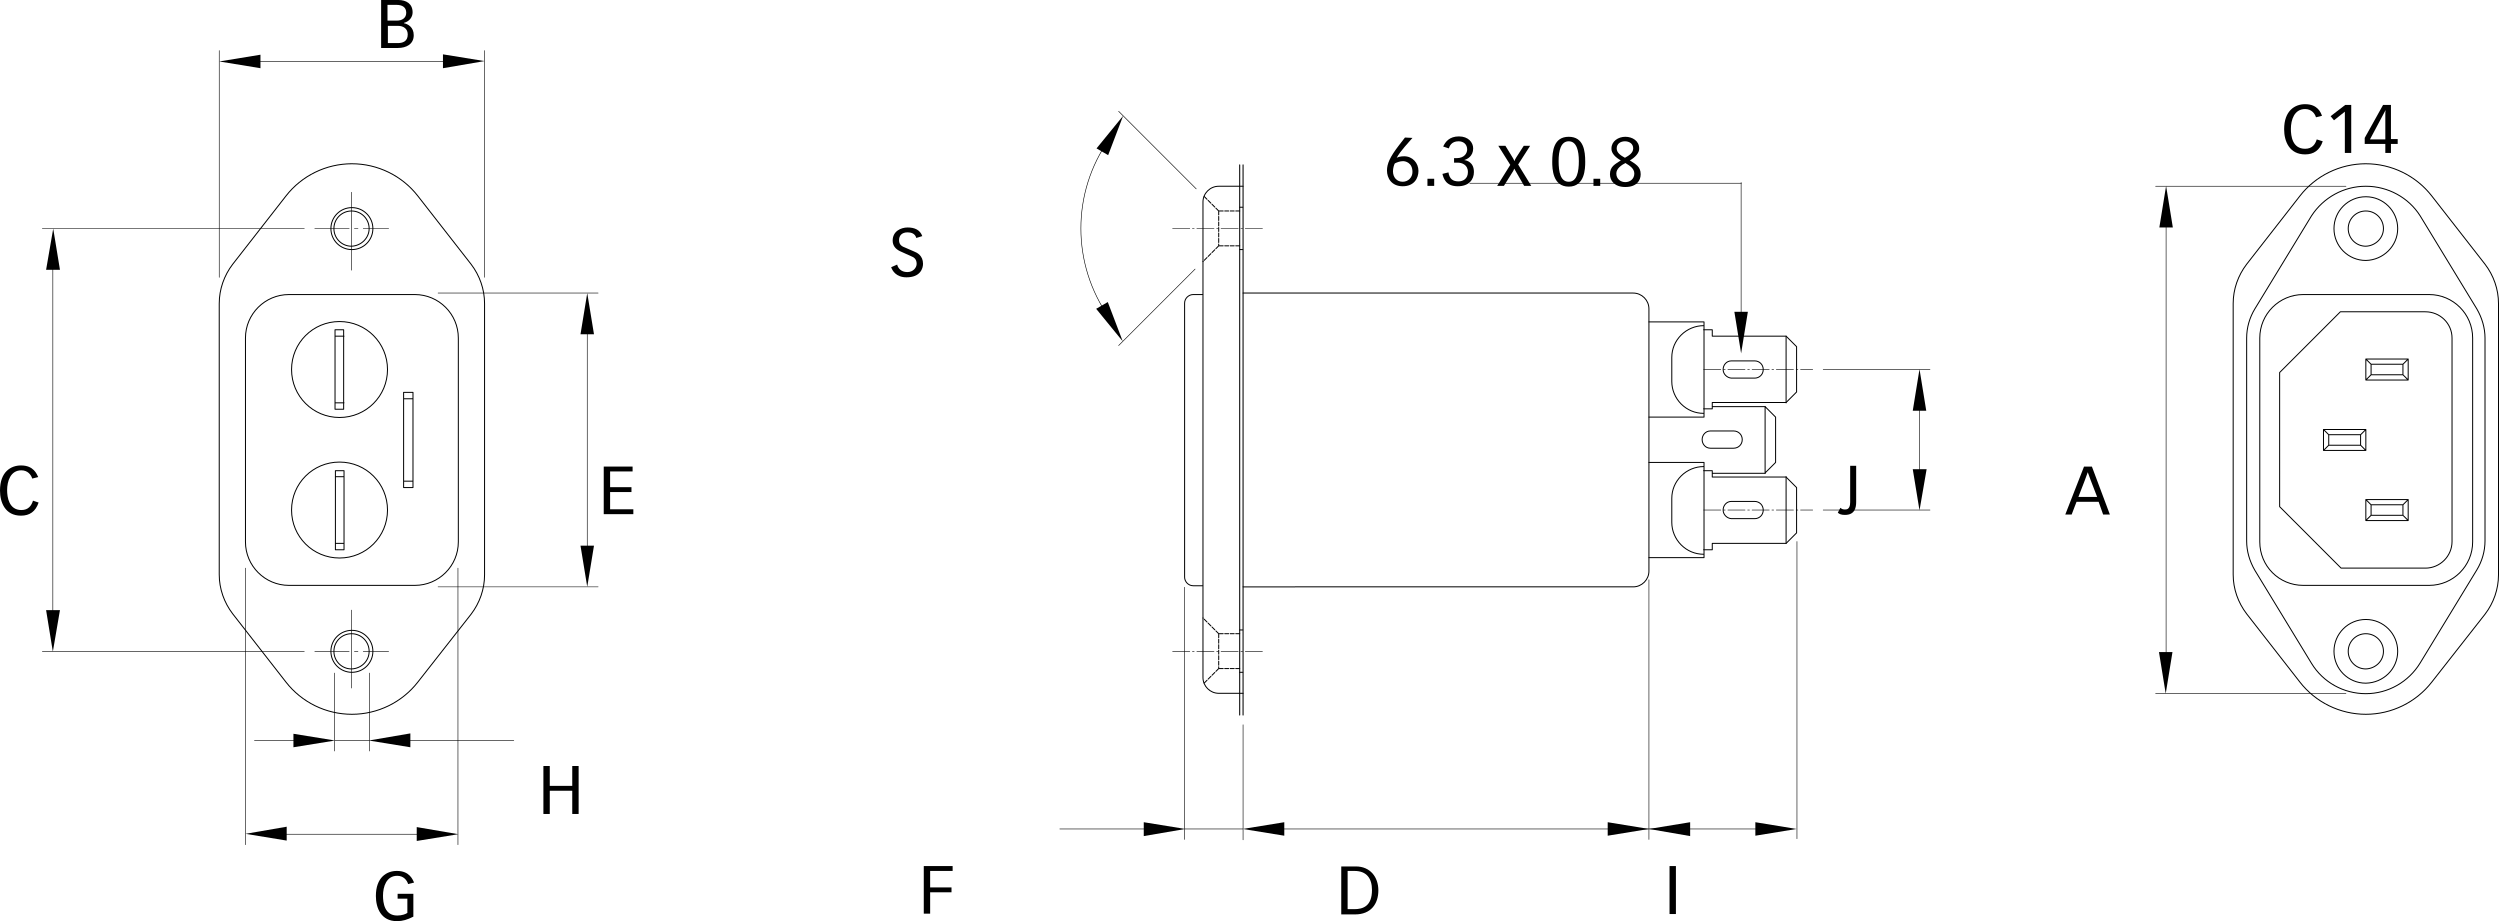 <?xml version="1.0" encoding="UTF-8"?>
<svg xmlns="http://www.w3.org/2000/svg" xmlns:xlink="http://www.w3.org/1999/xlink" version="1.1" id="Ebene_1" x="0px" y="0px" width="667.1px" height="245.8px" viewBox="0 0 667.1 245.8" style="enable-background:new 0 0 667.1 245.8;" xml:space="preserve">
<style type="text/css">
	.st0{fill:none;stroke:#000000;stroke-width:0.159;stroke-linecap:round;stroke-linejoin:round;stroke-miterlimit:500;}
	
		.st1{fill:none;stroke:#000000;stroke-width:0.159;stroke-linecap:round;stroke-linejoin:round;stroke-miterlimit:500;stroke-dasharray:4.583,0.705,0.47,0.705;}
	
		.st2{clip-path:url(#SVGID_2_);fill:none;stroke:#000000;stroke-width:0.159;stroke-linecap:round;stroke-linejoin:round;stroke-miterlimit:500;}
	
		.st3{clip-path:url(#SVGID_4_);fill:none;stroke:#000000;stroke-width:0.159;stroke-linecap:round;stroke-linejoin:round;stroke-miterlimit:500;stroke-dasharray:9.167,1.41,0.94,1.41;}
	
		.st4{clip-path:url(#SVGID_6_);fill:none;stroke:#000000;stroke-width:0.159;stroke-linecap:round;stroke-linejoin:round;stroke-miterlimit:500;stroke-dasharray:4.583,0.705,0.47,0.705;}
	
		.st5{clip-path:url(#SVGID_8_);fill:none;stroke:#000000;stroke-width:0.159;stroke-linecap:round;stroke-linejoin:round;stroke-miterlimit:500;stroke-dasharray:9.167,1.41,0.94,1.41;}
	
		.st6{clip-path:url(#SVGID_10_);fill:none;stroke:#000000;stroke-width:0.159;stroke-linecap:round;stroke-linejoin:round;stroke-miterlimit:500;}
	
		.st7{clip-path:url(#SVGID_12_);fill:none;stroke:#000000;stroke-width:0.159;stroke-linecap:round;stroke-linejoin:round;stroke-miterlimit:500;stroke-dasharray:4.583,0.705,0.47,0.705;}
	
		.st8{clip-path:url(#SVGID_14_);fill:none;stroke:#000000;stroke-width:0.159;stroke-linecap:round;stroke-linejoin:round;stroke-miterlimit:500;}
	
		.st9{clip-path:url(#SVGID_16_);fill:none;stroke:#000000;stroke-width:0.266;stroke-linecap:round;stroke-linejoin:round;stroke-miterlimit:500;}
	
		.st10{clip-path:url(#SVGID_18_);fill:none;stroke:#000000;stroke-width:0.277;stroke-linecap:round;stroke-linejoin:round;stroke-miterlimit:500;}
	
		.st11{clip-path:url(#SVGID_20_);fill:none;stroke:#000000;stroke-width:0.266;stroke-linecap:round;stroke-linejoin:round;stroke-miterlimit:500;}
	
		.st12{clip-path:url(#SVGID_22_);fill:none;stroke:#000000;stroke-width:0.266;stroke-linecap:round;stroke-linejoin:round;stroke-miterlimit:500;stroke-dasharray:1.058,0.411;}
	
		.st13{clip-path:url(#SVGID_24_);fill:none;stroke:#000000;stroke-width:0.266;stroke-linecap:round;stroke-linejoin:round;stroke-miterlimit:500;}
	
		.st14{clip-path:url(#SVGID_26_);fill:none;stroke:#000000;stroke-width:0.266;stroke-linecap:round;stroke-linejoin:round;stroke-miterlimit:500;stroke-dasharray:1.058,0.411;}
	
		.st15{clip-path:url(#SVGID_28_);fill:none;stroke:#000000;stroke-width:0.266;stroke-linecap:round;stroke-linejoin:round;stroke-miterlimit:500;}
	
		.st16{clip-path:url(#SVGID_30_);fill:none;stroke:#000000;stroke-width:0.266;stroke-linecap:round;stroke-linejoin:round;stroke-miterlimit:500;}
</style>
<path class="st0" d="M479.5,144.5v79.3 M331.7,221.2h-15.5 M309.1,221.2h-26.3 M316.1,156.7v67.3 M475,221.2H338.7 M331.7,193.4  v30.7 M440,154.7v69.3"></path>
<path class="st1" d="M454.6,136.1h29.1 M454.6,98.6h29.1"></path>
<g>
	<g>
		<g>
			<defs>
				<rect id="SVGID_1_" x="11.1" y="13.3" width="656.1" height="212.3"></rect>
			</defs>
			<clipPath id="SVGID_2_">
				<use xlink:href="#SVGID_1_" style="overflow:visible;"></use>
			</clipPath>
			<path class="st2" d="M93.8,162.8v20.8 M296,37.1c-10.1,14.3-10.1,33.4,0,47.7 M318.9,71.8l-20.4,20.4 M319.2,50.4l-20.7-20.7      M68.9,16.4h50.6 M129.3,74V13.5 M58.5,74V13.5 M156.7,85.2v64.3 M116.9,156.6h42.7 M116.9,78.2h42.7"></path>
		</g>
	</g>
	<g>
		<g>
			<defs>
				<rect id="SVGID_3_" x="11.1" y="13.3" width="656.1" height="212.3"></rect>
			</defs>
			<clipPath id="SVGID_4_">
				<use xlink:href="#SVGID_3_" style="overflow:visible;"></use>
			</clipPath>
			<line class="st3" x1="84" y1="173.8" x2="103.7" y2="173.8"></line>
		</g>
	</g>
	<g>
		<g>
			<defs>
				<rect id="SVGID_5_" x="11.1" y="13.3" width="656.1" height="212.3"></rect>
			</defs>
			<clipPath id="SVGID_6_">
				<use xlink:href="#SVGID_5_" style="overflow:visible;"></use>
			</clipPath>
			<line class="st4" x1="312.9" y1="173.8" x2="337.5" y2="173.8"></line>
		</g>
	</g>
	<g>
		<g>
			<defs>
				<rect id="SVGID_7_" x="11.1" y="13.3" width="656.1" height="212.3"></rect>
			</defs>
			<clipPath id="SVGID_8_">
				<use xlink:href="#SVGID_7_" style="overflow:visible;"></use>
			</clipPath>
			<line class="st5" x1="84" y1="61" x2="103.7" y2="61"></line>
		</g>
	</g>
	<g>
		<g>
			<defs>
				<rect id="SVGID_9_" x="11.1" y="13.3" width="656.1" height="212.3"></rect>
			</defs>
			<clipPath id="SVGID_10_">
				<use xlink:href="#SVGID_9_" style="overflow:visible;"></use>
			</clipPath>
			<path class="st6" d="M89.3,197.6h9.3 M107.1,197.6h30 M82.2,197.6H67.9 M89.3,179.6v20.8 M98.6,179.6v20.8"></path>
		</g>
	</g>
	<g>
		<g>
			<defs>
				<rect id="SVGID_11_" x="11.1" y="13.3" width="656.1" height="212.3"></rect>
			</defs>
			<clipPath id="SVGID_12_">
				<use xlink:href="#SVGID_11_" style="overflow:visible;"></use>
			</clipPath>
			<line class="st7" x1="312.9" y1="61" x2="337.5" y2="61"></line>
		</g>
	</g>
	<g>
		<g>
			<defs>
				<rect id="SVGID_13_" x="11.1" y="13.3" width="656.1" height="212.3"></rect>
			</defs>
			<clipPath id="SVGID_14_">
				<use xlink:href="#SVGID_13_" style="overflow:visible;"></use>
			</clipPath>
			<path class="st8" d="M116.4,222.6H73.8 M65.5,151.6v73.8 M122.2,151.6v73.8 M93.8,51.3v20.8 M392.2,48.9h72.5 M464.6,48.7v37.2      M512.2,105.7v23.4 M486.5,136.1H515 M486.5,98.6H515 M578,178V56.7 M626,49.7h-50.8 M626,185.1h-50.8 M14.1,166.7V68 M81.2,61     H11.3 M81.2,173.8H11.3"></path>
		</g>
	</g>
	<g>
		<g>
			<defs>
				<rect id="SVGID_15_" x="11.1" y="13.3" width="656.1" height="212.3"></rect>
			</defs>
			<clipPath id="SVGID_16_">
				<use xlink:href="#SVGID_15_" style="overflow:visible;"></use>
			</clipPath>
			<path class="st9" d="M65.5,144.6V90.2c0-6.4,5.2-11.6,11.6-11.6h33.6c6.4,0,11.6,5.2,11.6,11.6v54.4c0,6.4-5.2,11.6-11.6,11.6     H77.1C70.7,156.2,65.5,151,65.5,144.6z M331.7,78.2h104.1c2.3,0,4.2,1.9,4.2,4.2v70c0,2.3-1.9,4.2-4.2,4.2H331.7 M320.9,78.6     h-2.5c-1.2,0-2.3,1-2.3,2.3v73.1c0,1.2,1,2.3,2.3,2.3h2.5 M454.6,125.6h2.3v1.7h19.7l2.8,2.8v12.1l-2.8,2.8h-19.7v1.7h-2.3      M462,138.4h6.2c1.3,0,2.3-1,2.3-2.3c0-1.3-1-2.3-2.3-2.3H462c-1.3,0-2.2,1.1-2.2,2.3S460.8,138.3,462,138.4 M454.6,88h2.3v1.7     h19.7l2.8,2.8v12.1l-2.8,2.8h-19.7v1.7h-2.3 M471,126.3h-14.1 M471,108.5h-14.1 M462,100.9h6.2c1.3,0,2.3-1,2.3-2.3     c0-1.3-1-2.3-2.3-2.3H462c-1.3,0-2.2,1.1-2.2,2.3S460.8,100.8,462,100.9"></path>
		</g>
	</g>
	<g>
		<g>
			<defs>
				<rect id="SVGID_17_" x="11.1" y="13.3" width="656.1" height="212.3"></rect>
			</defs>
			<clipPath id="SVGID_18_">
				<use xlink:href="#SVGID_17_" style="overflow:visible;"></use>
			</clipPath>
			<path class="st10" d="M330.8,44v146.8 M331.7,44v146.8"></path>
		</g>
	</g>
	<g>
		<g>
			<defs>
				<rect id="SVGID_19_" x="11.1" y="13.3" width="656.1" height="212.3"></rect>
			</defs>
			<clipPath id="SVGID_20_">
				<use xlink:href="#SVGID_19_" style="overflow:visible;"></use>
			</clipPath>
			<path class="st11" d="M440,123.4h14.7v25.4H440 M454.6,124.5c-2.2,0-4.4,0.9-6,2.5c-1.6,1.6-2.5,3.7-2.5,6v6.4     c0,2.2,0.9,4.4,2.5,6c1.6,1.6,3.7,2.5,6,2.5 M89.5,89.7h2.3 M89.5,107.5h2.3 M91.7,109.2h-2.3V88h2.3V109.2z M107.8,106.4h2.3      M89.5,127.2h2.3 M107.8,128.4h2.3 M107.7,130.1h2.5v-25.4h-2.5V130.1z M103.4,98.6c0-7.1-5.7-12.8-12.8-12.8     c-7.1,0-12.8,5.7-12.8,12.8c0,7.1,5.7,12.8,12.8,12.8S103.4,105.7,103.4,98.6z M89.5,145h2.3 M99.5,173.8c0-3.1-2.5-5.6-5.6-5.6     s-5.6,2.5-5.6,5.6c0,3.1,2.5,5.6,5.6,5.6S99.5,176.9,99.5,173.8z M98.5,173.8c0-2.6-2.1-4.7-4.7-4.7c-2.6,0-4.7,2.1-4.7,4.7     c0,2.6,2.1,4.7,4.7,4.7C96.4,178.4,98.5,176.4,98.5,173.8z M103.4,136.1c0-7.1-5.7-12.8-12.8-12.8c-7.1,0-12.8,5.7-12.8,12.8     c0,7.1,5.7,12.8,12.8,12.8S103.4,143.2,103.4,136.1z M89.5,125.6h2.3v21.1h-2.3V125.6z M331.7,49.7h-6.5c-2.3,0-4.2,1.9-4.2,4.2     v126.9c0,2.3,1.9,4.2,4.2,4.2h6.5"></path>
		</g>
	</g>
	<g>
		<g>
			<defs>
				<rect id="SVGID_21_" x="11.1" y="13.3" width="656.1" height="212.3"></rect>
			</defs>
			<clipPath id="SVGID_22_">
				<use xlink:href="#SVGID_21_" style="overflow:visible;"></use>
			</clipPath>
			<path class="st12" d="M330.8,169.1h-5.6 M330.8,168.1h0.8 M325.2,169.1l-4.2-4.2 M330.8,179.4h0.8 M330.8,178.4h-5.6      M325.2,178.4l-3.9,3.9 M325.2,169.1v9.3"></path>
		</g>
	</g>
	<g>
		<g>
			<defs>
				<rect id="SVGID_23_" x="11.1" y="13.3" width="656.1" height="212.3"></rect>
			</defs>
			<clipPath id="SVGID_24_">
				<use xlink:href="#SVGID_23_" style="overflow:visible;"></use>
			</clipPath>
			<path class="st13" d="M98.5,61c0-2.6-2.1-4.7-4.7-4.7c-2.6,0-4.7,2.1-4.7,4.7c0,2.6,2.1,4.7,4.7,4.7C96.4,65.6,98.5,63.5,98.5,61     z M99.5,61c0-3.1-2.5-5.6-5.6-5.6c-3.1,0-5.6,2.5-5.6,5.6c0,3.1,2.5,5.6,5.6,5.6C97,66.6,99.5,64.1,99.5,61z M456.4,119.6h6.2     c1.3,0,2.3-1,2.3-2.3c0-1.3-1-2.3-2.3-2.3h-6.2c-1.3,0-2.2,1.1-2.2,2.3S455.1,119.6,456.4,119.6 M454.6,86.9     c-2.2,0-4.4,0.9-6,2.5c-1.6,1.6-2.5,3.7-2.5,6v6.4c0,2.2,0.9,4.4,2.5,6c1.6,1.6,3.7,2.5,6,2.5 M440,111.3h14.7V85.9H440"></path>
		</g>
	</g>
	<g>
		<g>
			<defs>
				<rect id="SVGID_25_" x="11.1" y="13.3" width="656.1" height="212.3"></rect>
			</defs>
			<clipPath id="SVGID_26_">
				<use xlink:href="#SVGID_25_" style="overflow:visible;"></use>
			</clipPath>
			<path class="st14" d="M330.8,56.3h-5.6 M330.8,55.3h0.8 M325.2,56.3l-3.9-3.9 M330.8,65.6h-5.6 M325.2,56.3v9.3 M330.8,66.6h0.8      M325.2,65.6l-4.2,4.2"></path>
		</g>
	</g>
	<g>
		<g>
			<defs>
				<rect id="SVGID_27_" x="11.1" y="13.3" width="656.1" height="212.3"></rect>
			</defs>
			<clipPath id="SVGID_28_">
				<use xlink:href="#SVGID_27_" style="overflow:visible;"></use>
			</clipPath>
			<path class="st15" d="M636,61c0-2.6-2.1-4.7-4.7-4.7c-2.6,0-4.7,2.1-4.7,4.7c0,2.6,2.1,4.7,4.7,4.7C633.9,65.6,636,63.5,636,61z      M639.8,61c0-4.7-3.8-8.5-8.5-8.5c-4.7,0-8.5,3.8-8.5,8.5c0,4.7,3.8,8.5,8.5,8.5C636,69.4,639.8,65.6,639.8,61z M641.2,100     l1.4,1.4 M641.2,97.2v2.8 M631.3,101.4l1.4-1.4 M632.7,97.2v2.8 M641.2,100h-8.5 M632.7,97.2h8.5 M631.3,95.8h11.3v5.6h-11.3     V95.8z M632.7,97.2l-1.4-1.4 M642.6,95.8l-1.4,1.4 M629.9,116l1.4-1.4 M631.3,120.2l-1.4-1.4 M629.9,118.8V116 M621.4,116     l-1.4-1.4 M620,120.2l1.4-1.4 M621.4,116v2.8 M620,114.6h11.3v5.6H620V114.6z M629.9,118.8h-8.5 M621.4,116h8.5 M641.2,134.7v2.8      M641.2,137.5l1.4,1.4 M642.6,133.3l-1.4,1.4 M632.7,134.7v2.8 M631.3,138.9l1.4-1.4 M632.7,134.7l-1.4-1.4 M631.3,133.3h11.3     v5.6h-11.3V133.3z M632.7,134.7h8.5 M641.2,137.5h-8.5 M476.6,89.7v17.8 M471,108.5l2.8,2.8v12.1l-2.8,2.8 M471,108.5v17.8      M639.8,173.8c0-4.7-3.8-8.5-8.5-8.5c-4.7,0-8.5,3.8-8.5,8.5c0,4.7,3.8,8.5,8.5,8.5C636,182.2,639.8,178.5,639.8,173.8z      M636,173.8c0-2.6-2.1-4.7-4.7-4.7c-2.6,0-4.7,2.1-4.7,4.7c0,2.6,2.1,4.7,4.7,4.7C633.9,178.4,636,176.4,636,173.8z M476.6,127.2     V145 M608.3,135.2l16.4,16.4h22.5c3.9,0,7.1-3.2,7.1-7.1V90.2c0-3.9-3.2-7-7.1-7h-22.7l-16.2,16.2V135.2 M645.8,176.9l15.1-24.8     c1.4-2.3,2.2-5,2.2-7.8V90.2c0-2.7-0.8-5.4-2.2-7.8l-15.1-24.8c-3.1-4.9-8.6-7.9-14.5-7.9c-5.9,0-11.3,3-14.5,7.9l-15.1,24.8     c-1.4,2.3-2.2,5-2.2,7.8v54.2c0,2.7,0.8,5.4,2.2,7.8l15.1,24.8c3.1,5.1,8.6,8.1,14.5,8.1C637.2,185.1,642.7,182,645.8,176.9z      M603,144.6V90.2c0-6.4,5.2-11.6,11.6-11.6h33.6c6.4,0,11.6,5.2,11.6,11.6v54.4c0,6.4-5.2,11.6-11.6,11.6h-33.6     C608.1,156.2,603,151,603,144.6z"></path>
		</g>
	</g>
</g>
<polygon points="118.2,18.2 118.2,14.5 129.3,16.3 "></polygon>
<polygon points="78.3,199.4 78.3,195.8 89.4,197.6 "></polygon>
<polygon points="111.2,224.4 111.2,220.7 122.3,222.6 "></polygon>
<polygon points="429,223 429,219.4 440,221.2 "></polygon>
<polygon points="468.4,223 468.4,219.4 479.4,221.2 "></polygon>
<polygon points="305.2,223.1 305.2,219.4 316.3,221.2 "></polygon>
<polygon points="451,219.4 451,223.1 440,221.2 "></polygon>
<polygon points="342.7,219.4 342.7,223 331.6,221.2 "></polygon>
<polygon points="109.5,195.7 109.5,199.4 98.4,197.6 "></polygon>
<polygon points="76.5,220.6 76.5,224.3 65.5,222.5 "></polygon>
<polygon points="69.5,14.6 69.5,18.2 58.5,16.4 "></polygon>
<polygon points="576.1,174 579.7,174 577.9,185.1 "></polygon>
<polygon points="12.3,162.8 16,162.8 14.1,173.9 "></polygon>
<polygon points="154.9,145.6 158.5,145.6 156.7,156.6 "></polygon>
<polygon points="510.4,125.2 514.1,125.2 512.2,136.2 "></polygon>
<polygon points="462.8,83.2 466.4,83.2 464.6,94.3 "></polygon>
<polygon points="292.5,82.4 295.6,80.6 299.6,91.1 "></polygon>
<polygon points="514,109.6 510.4,109.6 512.2,98.5 "></polygon>
<polygon points="158.5,89.2 154.9,89.2 156.7,78.2 "></polygon>
<polygon points="295.7,41.4 292.6,39.6 299.7,30.9 "></polygon>
<polygon points="16,72 12.3,72 14.2,61 "></polygon>
<polygon points="579.8,60.7 576.2,60.7 578,49.6 "></polygon>
<g>
	<g>
		<g>
			<defs>
				<rect id="SVGID_29_" x="11.1" y="13.3" width="656.1" height="212.3"></rect>
			</defs>
			<clipPath id="SVGID_30_">
				<use xlink:href="#SVGID_29_" style="overflow:visible;"></use>
			</clipPath>
			<path class="st16" d="M631.3,43.7h-0.5 M599.5,70.5l14.2-18.2c4.2-5.4,10.7-8.6,17.6-8.6c6.9,0,13.4,3.2,17.6,8.6l14.2,18.2     c2.3,3,3.6,6.7,3.6,10.5v72.4c0,3.8-1.3,7.5-3.6,10.5L648.9,182c-4.2,5.4-10.7,8.6-17.6,8.6c-6.9,0-13.4-3.2-17.6-8.6l-14.2-18.2     c-2.3-3-3.6-6.7-3.6-10.5V81C595.9,77.2,597.2,73.5,599.5,70.5z M93.9,43.7h-0.5 M62.1,70.5l14.2-18.2c4.2-5.4,10.7-8.6,17.6-8.6     c6.9,0,13.4,3.2,17.6,8.6l14.2,18.2c2.3,3,3.6,6.7,3.6,10.5v72.4c0,3.8-1.3,7.5-3.6,10.5L111.5,182c-4.2,5.4-10.7,8.6-17.6,8.6     c-6.9,0-13.4-3.2-17.6-8.6l-14.2-18.2c-2.3-3-3.6-6.7-3.6-10.5V81C58.5,77.2,59.8,73.5,62.1,70.5z"></path>
		</g>
	</g>
</g>
<g>
	<path d="M558.2,124.5l4.8,12.8h-1.8l-1.2-3.4h-5.9l-1.3,3.4h-1.7l5-12.8C556.2,124.5,558.2,124.5,558.2,124.5z M559.6,132.6   l-1.7-4.4c-0.3-0.7-0.5-1.5-0.8-2.2h0c-0.3,0.7-0.5,1.5-0.8,2.2l-1.7,4.4C554.7,132.6,559.6,132.6,559.6,132.6z"></path>
</g>
<g>
	<path d="M10.3,134.1c-0.8,2.4-2.4,3.5-4.7,3.5c-4.2,0-5.6-3.5-5.6-6.7c0-5,2.9-6.7,5.6-6.7c3.4,0,4.2,2.3,4.6,3.1l-1.6,0.4   c-0.3-1-1.2-2.2-2.9-2.2c-2.9,0-3.8,2.9-3.8,5.3c0,1.9,0.5,5.3,3.8,5.3c1.9,0,2.7-1.2,3.1-2.5L10.3,134.1z"></path>
</g>
<g>
	<path d="M101.8,0h4.5c2.1,0,3.8,1,3.8,3.3c0,1.2-0.8,2.4-2.3,2.8v0.1c1,0.2,2.6,1,2.6,3.2c0,2.4-2,3.4-4.2,3.4h-4.5V0z M103.4,5.5   h2.5c1.4,0,2.5-0.7,2.5-2.1c0-1.5-1.1-2.1-2.6-2.1h-2.4L103.4,5.5L103.4,5.5z M103.4,11.5h2.7c1.3,0,2.7-0.4,2.7-2.3   c0-1.5-1.1-2.3-2.6-2.3h-2.7V11.5z"></path>
</g>
<g>
	<path d="M161.1,124.5h7.7v1.3h-6v4.2h5.7v1.3h-5.7v4.6h6.2v1.3h-7.9V124.5z"></path>
</g>
<g>
	<path d="M110.3,244.6c-1.6,0.8-2.8,1.2-4.4,1.2c-4.2,0-5.6-3.5-5.6-6.7c0-5,2.9-6.7,5.6-6.7c3.4,0,4.2,2.3,4.6,3.1l-1.6,0.4   c-0.3-1-1.2-2.2-2.9-2.2c-2.9,0-3.8,2.9-3.8,5.3c0,1.9,0.4,5.3,3.8,5.3c1.3,0,2.3-0.4,2.7-0.7v-3.8h-2.6v-1.3h4.2V244.6z"></path>
</g>
<g>
	<path d="M239.4,70.6c0.2,0.9,1,2,2.7,2c1.6,0,2.5-1.2,2.5-2.2c0-1.4-0.9-1.8-1.4-2l-3.1-1.4c-1.2-0.6-1.9-1.5-1.9-2.8   c0-2.5,2.2-3.5,4-3.5c1.8,0,3.3,0.6,3.9,2.3l-1.6,0.5c-0.3-1.2-1.4-1.5-2.3-1.5c-1.6,0-2.3,0.9-2.3,2.1c0,1.3,0.9,1.7,1.7,2l2.3,1   c0.8,0.3,2.4,1.1,2.4,3.3c0,1.2-0.7,3.6-4.4,3.6c-2.8,0-3.8-1.8-4.1-2.7L239.4,70.6z"></path>
</g>
<g>
	<path d="M246.5,231.1h7.7v1.3h-6v4.4h5.7v1.3h-5.7v5.7h-1.7V231.1z"></path>
</g>
<g>
	<path d="M357.9,231.2h3.9c3.8,0,6,2.8,6,6.4c0,3.6-2,6.4-6.2,6.4h-3.7V231.2z M359.6,242.6h1.8c2.3,0,4.7-0.8,4.7-5.1   c0-3.1-1.4-5.1-4.7-5.1h-1.8V242.6L359.6,242.6z"></path>
</g>
<g>
	<path d="M447.2,231.1v12.8h-1.7v-12.8H447.2z"></path>
</g>
<g>
	<path d="M376.9,36.8l-2.1,2.4c-0.7,0.8-1.7,2.1-2.1,2.9l0,0c0.4-0.2,1-0.4,2-0.4c2.2,0,3.8,1.8,3.8,3.9c0,1.9-1.1,4.1-4.2,4.1   c-3,0-4.2-2.2-4.2-4.2c0-1.8,0.8-3.6,3.1-6.6l1.7-2.2L376.9,36.8L376.9,36.8z M374.3,48.5c1.5,0,2.6-1.2,2.6-2.6   c0-2.6-2-2.9-2.5-2.9c-0.8,0-1.6,0.3-2.2,0.6c-0.2,0.3-0.5,1.3-0.5,2.1C371.7,47.3,372.7,48.5,374.3,48.5z"></path>
	<path d="M382.7,47.7v1.9h-1.8v-1.9H382.7z"></path>
	<path d="M388,42.2c0.3,0,0.6,0,0.7,0c2.1,0,2.8-1.4,2.8-2.3c0-1.4-1-2.2-2.3-2.2c-1.9,0-2.4,1.3-2.6,1.9l-1.5-0.5   c0.6-1.3,1.7-2.7,4.2-2.7c2.5,0,3.8,1.6,3.8,3.2c0,2.1-1.6,2.9-2.4,3.1v0c0.6,0.1,2.6,0.5,2.6,3.2c0,2-1.3,3.8-4.3,3.8   c-3.2,0-3.8-2.1-4.1-3.3l1.6-0.4c0.3,1.8,1.2,2.4,2.7,2.4c1.2,0,2.5-0.7,2.5-2.5c0-2-1.7-2.5-2.7-2.5c-0.5,0-0.8,0-1,0L388,42.2   L388,42.2L388,42.2z"></path>
	<path d="M399.8,38.9h1.9l1.9,3.1c0.2,0.3,0.4,0.7,0.5,1h0c0.1-0.3,0.3-0.7,0.5-1l2-3.1h1.7l-3.2,5l3.5,5.7h-1.9l-2.3-4   c-0.1-0.2-0.3-0.5-0.3-0.6h0c-0.1,0.1-0.2,0.4-0.3,0.6l-2.5,4h-1.8l3.5-5.6L399.8,38.9z"></path>
	<path d="M423,43.2c0,1.8-0.1,6.6-4.4,6.6s-4.4-4.8-4.4-6.6c0-2.9,0.4-6.7,4.4-6.7S423,40.3,423,43.2z M415.9,43   c0,2.9,0.5,5.5,2.7,5.5s2.7-2.7,2.7-5.5c0-2.8-0.6-5.3-2.7-5.3S415.9,40.2,415.9,43z"></path>
	<path d="M427,47.7v1.9h-1.8v-1.9H427z"></path>
	<path d="M437.4,39.6c0.1,1.2-1.2,2.5-2.5,3.2c1.5,1,2.9,1.6,2.9,3.7c0,1.7-1.1,3.4-4.1,3.4c-2.9,0-4.1-1.7-4.1-3.4   c0-2.1,1.4-2.7,2.9-3.7c-1.3-0.7-2.6-1.9-2.5-3.2c0-1.9,1.8-3.1,3.7-3.1C435.6,36.5,437.4,37.6,437.4,39.6z M436.1,46.3   c0-1.4-1.4-2.2-2.4-2.8c-1.1,0.6-2.4,1.5-2.4,2.8c0,1.5,1.2,2.3,2.4,2.3S436.1,47.8,436.1,46.3z M431.4,39.6c0,1.2,1.1,1.9,2.2,2.5   c1.1-0.6,2.2-1.3,2.2-2.5c0-1.3-1.1-1.9-2.2-1.9C432.5,37.7,431.4,38.3,431.4,39.6z"></path>
</g>
<g>
	<path d="M495.3,124.3v9.6c0,1.5-0.3,3.5-3,3.5c-0.9,0-1.5-0.2-1.9-0.6l0.7-1.3c0.2,0.2,0.6,0.5,1.2,0.5c1.2,0,1.4-1.1,1.4-2v-9.7   L495.3,124.3L495.3,124.3L495.3,124.3z"></path>
</g>
<g>
	<path d="M146.7,204.4v5.3h6v-5.3h1.7v12.8h-1.7v-6.2h-6v6.2H145v-12.8H146.7z"></path>
</g>
<g>
	<path d="M619.8,37.7c-0.8,2.4-2.4,3.5-4.7,3.5c-4.2,0-5.6-3.5-5.6-6.7c0-5,2.9-6.7,5.6-6.7c3.4,0,4.2,2.3,4.5,3.1l-1.6,0.4   c-0.3-1-1.2-2.2-2.9-2.2c-2.9,0-3.8,2.9-3.8,5.3c0,1.9,0.4,5.3,3.8,5.3c1.9,0,2.7-1.2,3.1-2.5L619.8,37.7z"></path>
	<path d="M627.4,28v12.8h-1.7V29.8l-2.9,2.3l-0.9-1.1l3.9-3L627.4,28L627.4,28L627.4,28z"></path>
	<path d="M635.9,28h2.1v9.1h1.8v1.3H638v2.4h-1.5v-2.4H631v-1.6L635.9,28z M636.5,37.2v-6.3c0-0.9,0-1.2,0.1-1.4h-0.1l-4.1,7.7   H636.5z"></path>
</g>
</svg>
